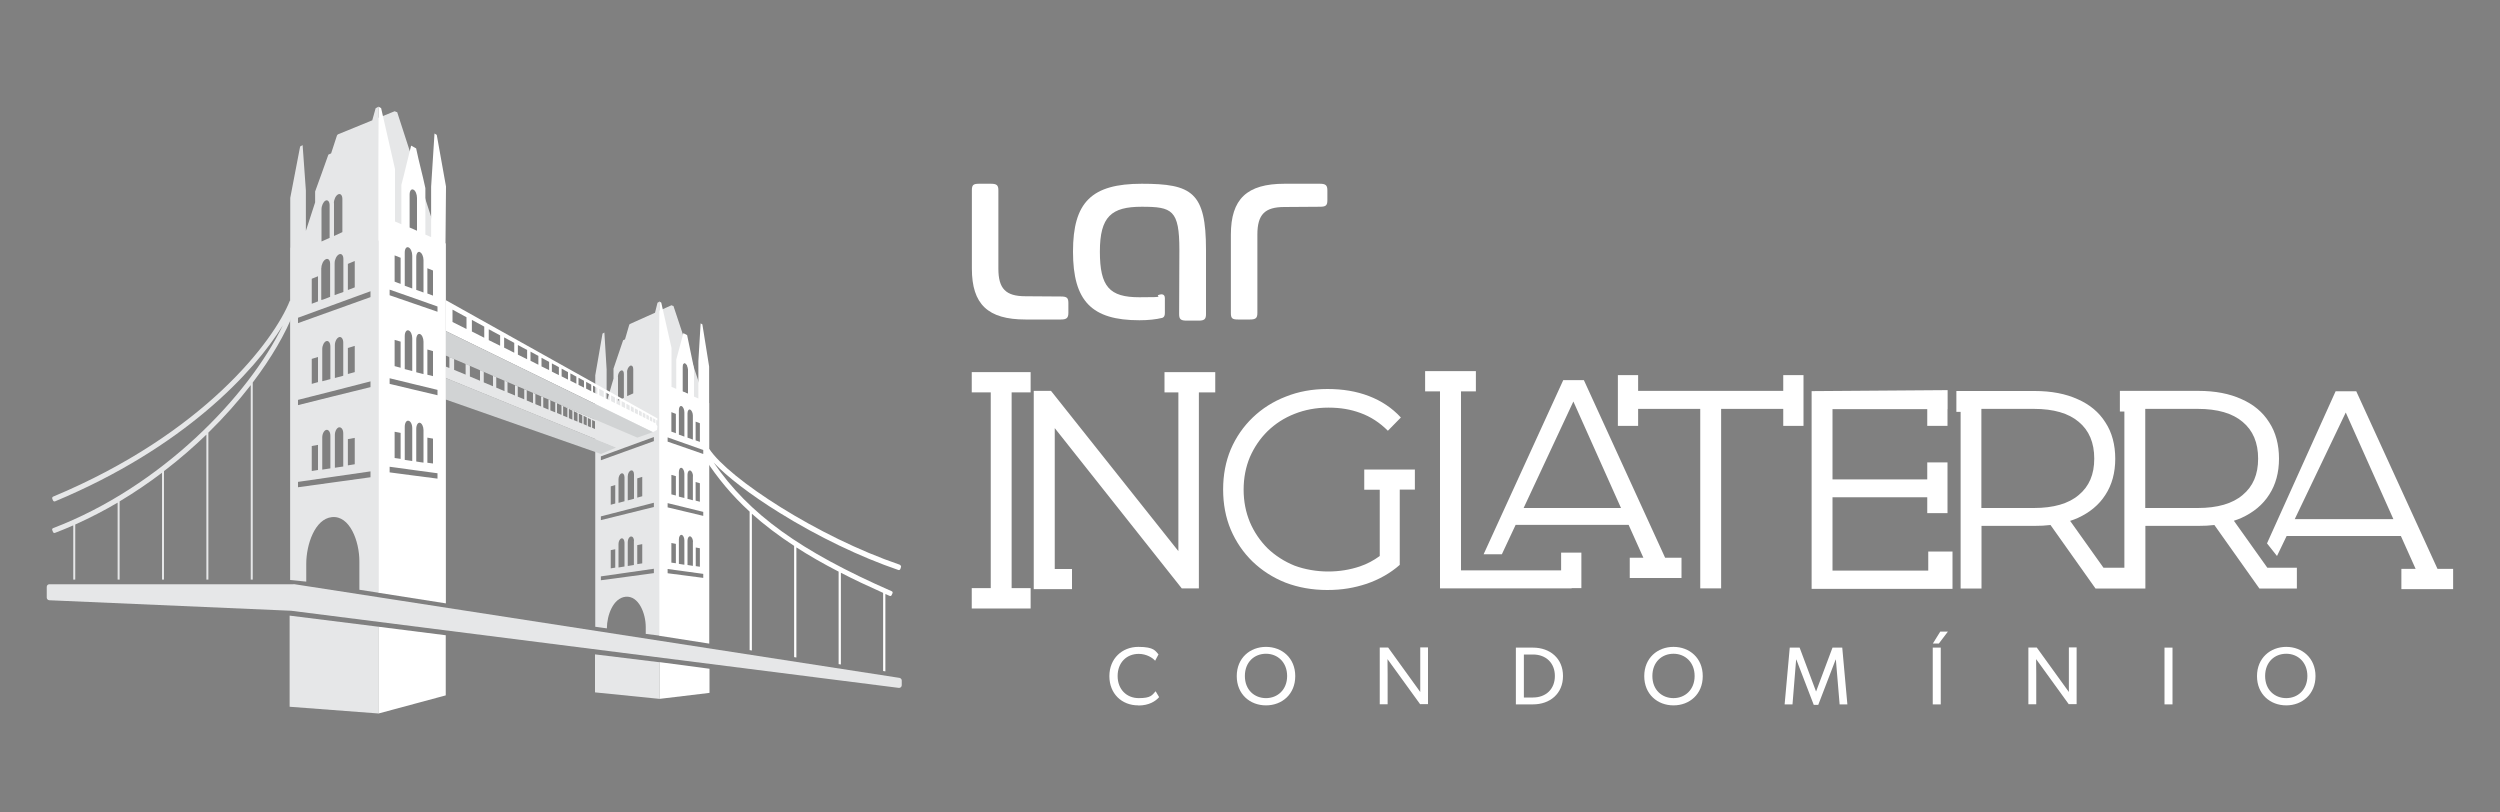 <svg viewBox="0 0 2000 650" version="1.1" xmlns="http://www.w3.org/2000/svg" id="Layer_1">
  
  <rect x="0" y="0" width="2000" height="650" fill="#808080" stroke="none"/>
  
  <defs>
    <style>
      .st0, .st1, .st2 {
        fill-rule: evenodd;
      }

      .st0, .st3 {
        fill: #d1d3d4;
      }

      .st4 {
        stroke: #042e78;
        stroke-miterlimit: 10;
      }

      .st4, .st5, .st1 {
        fill: #fff;
      }

      .st6, .st2 {
        fill: #e6e7e8;
      }
    </style>
  </defs>
  <g>
    <g>
      <g>
        <path d="M538.5,244.8h0l-1.3-.6-9.6,4.3v-7.2s-1.6.9-1.6.9l-2,8h0s-20.1,9-20.1,9l-.5.6-3.4,11.7c-.5.2-1,.5-1.5.7-2.6,7.7-5.2,15.2-7.7,22.7v8l-5.5,18.8v-26.1l-1.8-29.6-1.5.9-5.8,33.4v28.4h0v172.7l9.3,1.3c0-10.4,5-24.3,15-25.3,10.4-1,16.1,13.2,16.1,24.3v5.4l11,1.4.3-163.7h0v-15l8.3-10.5,28.1,5.9.8-1.3-11-32.9-15.4-46.4h0ZM501.6,297.8c0-2.2,1.1-4.4,2.5-5.2h0c1.4-.6,2.5.6,2.5,2.7v19.4c-1.7.8-3.3,1.5-4.9,2.2v-19.2h0ZM494.3,301.5c0-2.1,1-4.4,2.4-5h0c1.3-.7,2.4.5,2.4,2.6v19.2c-1.6.7-3.2,1.5-4.7,2.2v-18.9ZM523.1,458.5c-7.7,1-15.1,2-22.2,3-7,.9-13.7,1.9-20.2,2.7v-3.1c6.5-.9,13.3-1.9,20.2-2.9,7.2-1,14.6-2.1,22.2-3.2v3.4ZM488.6,454.7v-14.6c1.2-.2,2.4-.5,3.6-.7v14.7c-1.2.2-2.5.4-3.6.6ZM494.8,454v-18.9c0-2.1,1.1-4.1,2.4-4.4,1.3-.3,2.4,1.3,2.4,3.4v19.1c-1.6.2-3.2.5-4.8.8ZM507.1,432.6v19.4c-1.7.2-3.3.5-4.9.8v-19.2c0-2.2,1.1-4.2,2.5-4.4h0c1.4-.2,2.5,1.3,2.5,3.5ZM509.8,451.4v-15.3c1.3-.2,2.6-.5,4-.8v15.4c-1.3.2-2.7.4-4,.6ZM523.1,405.6c-7.7,1.9-15.1,3.7-22.2,5.5-7,1.7-13.7,3.4-20.2,5v-3c6.5-1.7,13.3-3.4,20.2-5.2,7.2-1.8,14.6-3.7,22.2-5.7v3.4ZM488.6,403.7v-14.6c1.2-.4,2.4-.8,3.6-1.1v14.8c-1.2.3-2.5.7-3.6,1ZM494.8,402.3v-19c0-2.1,1.1-4.2,2.4-4.6,1.3-.4,2.4,1,2.4,3.1v19.2c-1.6.4-3.2.8-4.8,1.3ZM502.2,400.3v-19.2c0-2.2,1.1-4.3,2.5-4.7h0c1.4-.5,2.5.9,2.5,3.1v19.5c-1.7.5-3.3.9-4.9,1.3ZM509.8,398v-15.3c1.3-.4,2.6-.8,4-1.2v15.5c-1.3.4-2.7.7-4,1.1ZM523.1,352.9c-7.7,2.7-15.1,5.4-22.2,8-7,2.5-13.7,4.9-20.2,7.3v-3.1c6.5-2.4,13.3-4.9,20.2-7.4,7.2-2.6,14.6-5.3,22.2-8.1v3.4h0ZM550.4,315.1c-1.5-.6-2.9-1.3-4.4-1.9v-19.6c0-2.2,1-3.5,2.2-2.9h0c1.2.5,2.2,2.8,2.2,5v19.4h0Z" class="st2"></path>
        <path d="M567.3,322.5v-29.3l-5.4-33.7-1.4-.8-1.8,30.2v29.9c-1.1-.5-2.3-1-3.5-1.5v-22.6h0c-1.8-8.8-3.7-17.6-5.5-26.6-1-.5-2-1.1-3-1.6-1.9,7-3.8,14.1-5.7,21.2v23.4c-1.2-.5-2.5-1.1-3.8-1.6v-31.2l-8.2-36.2-1.5-.9-.2,32.1v71.7h0v163.6l40.1,6.3v-192.6c0,0-.1,0-.2,0h0ZM556.5,337.3c1.1.4,2.2.9,3.4,1.3v14.9c-1.1-.4-2.2-.8-3.4-1.2v-15ZM552.1,327.7h0c1.2.5,2.2,2.6,2.2,4.8v19.2c-1.4-.5-2.9-1-4.3-1.6v-19.4c0-2.2,1-3.5,2.2-3h0ZM546,293.5c0-2.2,1-3.5,2.2-2.9h0c1.2.5,2.2,2.8,2.2,5v19.4c-1.5-.6-2.9-1.3-4.4-1.9v-19.6h0ZM543.1,328c0-2.2,1-3.6,2.2-3.1,1.2.5,2.2,2.7,2.2,4.9v19.5c-1.5-.5-3-1.1-4.4-1.6v-19.7h0ZM537.1,329.7c1.2.5,2.4.9,3.6,1.4v15.5c-1.2-.4-2.4-.9-3.6-1.3v-15.6h0ZM562.6,462.3c-4.5-.6-9.1-1.2-13.8-1.8-4.8-.6-9.6-1.3-14.7-1.9v-3.4c5,.7,9.8,1.4,14.7,2,4.7.7,9.3,1.3,13.8,1.9v3.2ZM537.1,450v-15.6c1.2.2,2.4.4,3.6.7v15.5c-1.2-.2-2.4-.4-3.6-.5ZM543.1,451.2v-19.7c0-2.2,1-3.8,2.2-3.6h0c1.2.2,2.2,2.2,2.2,4.4v19.5c-1.5-.2-3-.4-4.4-.7ZM554.3,433.5v19.2c-1.4-.2-2.9-.4-4.3-.7v-19.4c0-2.2,1-3.8,2.2-3.5h0c1.2.3,2.2,2.3,2.2,4.4ZM556.6,452.9v-14.9c1.1.2,2.2.4,3.3.6v14.8c-1.1-.1-2.2-.3-3.3-.5ZM562.6,412.7c-4.5-1.1-9.1-2.2-13.8-3.3-4.8-1.1-9.6-2.3-14.7-3.5v-3.4c5,1.2,9.8,2.4,14.7,3.6,4.7,1.1,9.3,2.3,13.8,3.4v3.2ZM537.1,395.5v-15.6c1.2.4,2.4.7,3.6,1v15.5c-1.2-.3-2.4-.6-3.6-.9ZM543.1,397.3v-19.7c0-2.2,1-3.7,2.2-3.3,1.2.4,2.2,2.5,2.2,4.6v19.5c-1.5-.4-3-.8-4.4-1.1ZM554.3,381v19.2c-1.4-.4-2.9-.8-4.3-1.1v-19.4c0-2.2,1-3.6,2.2-3.3h0c1.2.4,2.2,2.4,2.2,4.6ZM556.5,400.6v-15c1.1.3,2.2.7,3.4,1v14.8c-1.1-.3-2.2-.6-3.4-.9ZM562.6,363.2c-4.5-1.6-9.1-3.2-13.8-4.8-4.8-1.7-9.6-3.3-14.7-5.1v-3.4c5,1.7,9.8,3.5,14.7,5.2,4.7,1.7,9.3,3.3,13.8,4.9v3.2h0Z" class="st1"></path>
      </g>
      <g>
        <path d="M476,523.5l51.6,6.3v29.3l-51.6-5.2v-30.4Z" class="st6"></path>
        <path d="M527.6,529.7l40,5.3v19.3l-40,4.8v-29.3Z" class="st5"></path>
      </g>
    </g>
    <path d="M235.7,249.1l-2.7-1c1-2.2,1.9-4.2,2.7-6.1l-3.8-1.5c-12.7,32.2-68.6,106.3-189.4,156.8-.6.3-.9,1-.7,1.6l.6,1.5c.3.6,1,.9,1.6.7,103-43,159.4-103.4,182.3-140.9-27.6,57-97.6,129.4-183.8,162.3-.6.2-1,.9-.7,1.6l.6,1.5c.2.6,1,1,1.6.7,5-1.9,9.8-3.9,14.6-6v43.4h1.6v-44.1c12-5.4,23.4-11.3,33.9-17.5v61.6h1.6v-62.6c12.4-7.4,23.7-15.2,33.9-22.9v85.5h1.6v-86.8c13.3-10.2,24.6-20.2,33.9-29.2v116h1.6v-117.6c12.5-12.2,23.9-25.1,33.9-38v155.6h1.6v-157.7c14.7-19.4,26.2-38.9,33.1-56.8Z" class="st6"></path>
    <g>
      <path d="M356.5,302.5v17.1s124.3,43.6,124.3,43.6l12.1-5.2-136.4-55.6Z" class="st3"></path>
      <path d="M444.2,329.9l-3.9-1.6v-8l-1.5-.7v8.1l-4.2-1.8v-8.1l-1.7-.7v8.1l-4.6-1.9v-8.2l-1.9-.8v8.2l-5-2.1v-8.2l-2-.9v8.2l-5.2-2.2v-8.3l-2.2-.9v8.3l-6-2.5v-8.4l-2.4-1v8.4l-6.6-2.8v-8.5l-2.6-1.1v8.5l-7.4-3.1v-8.6l-3-1.3v8.6l-8.1-3.4v-8.7l-3.4-1.5v8.7l-9.2-3.8v-8.8s-3.8-1.6-3.8-1.6v8.9s-3-1.2-3-1.2v9.2l136.4,55.6,4.1-1.7v-2.8c-.1,0-.7-.7-.7-.7v-1h0v-5.1s.7.3.7.3v-1.7l-12.2-6.1-40.6-17.4v8h0ZM494.2,345.8l1.5.7v4h0v1.7l-.9-1.1-.6-.2v-5ZM492.1,344.8l1.6.7v5.1s-1.6-.7-1.6-.7v-5.2h0ZM489.9,343.7l1.6.8v5.2l-1.6-.7v-5.3ZM487.5,342.6l1.7.8v5.3l-1.7-.7v-5.4h0ZM485,341.4l1.8.9v5.5l-1.8-.8v-5.6ZM482.4,340.1l1.9.9v5.6l-1.9-.8v-5.7h0ZM479.7,338.8l1.9.9v5.8l-1.9-.8v-5.9ZM476.8,337.4l2.1,1v5.9l-2.1-.9v-6.1h0ZM473.7,336l2.3,1.1v6.1l-2.3-1v-6.3ZM470.3,334.4l2.4,1.2v6.3l-2.4-1v-6.5ZM466.9,332.7l2.5,1.2v6.5l-2.5-1.1v-6.7h0ZM463.1,330.9l2.7,1.3v6.7l-2.7-1.1v-6.9ZM459.1,329l2.9,1.4v6.9s-2.9-1.2-2.9-1.2v-7.1ZM455.1,327.1l2.8,1.4v7.2l-2.8-1.2v-7.4h0ZM450.5,324.9l3.4,1.6v7.4l-3.4-1.4v-7.6ZM449.2,324.2v7.7l-3.6-1.5v-7.9l3.6,1.7Z" class="st6"></path>
      <path d="M525,339.4v-3.5s.9.5.9.5v-1.7l-49.6-27.7-119.7-66.9v14.8s0,9.9,0,9.9l165.8,80.9,3.2-1.8.3-2.8-.9-1.7h0ZM373.2,263.2l-11.2-5.6v-9.9s11.2,6.1,11.2,6.1v9.4h0ZM387.4,270.2l-9.9-5v-9.3l9.9,5.4v8.8ZM400.1,276.6l-9.1-4.5v-8.7l9.1,4.9v8.3h0ZM411.4,282.2l-8.1-4.1v-8.2l8.1,4.4v7.8ZM421.7,287.4l-7.4-3.7v-7.7l7.4,4v7.4ZM430.7,291.8l-6.3-3.2v-7.3l6.3,3.4v7ZM439.3,296.1l-6.1-3v-6.9l6.1,3.3v6.6ZM447.1,300.1l-5.6-2.8v-6.6l5.6,3v6.3h0ZM454.4,303.7l-5.1-2.6v-6.2l5.1,2.8v6ZM461.1,307l-4.8-2.4v-5.9l4.8,2.6v5.7h0ZM467.2,310.1l-4.4-2.2v-5.7l4.4,2.4v5.5ZM473,313l-4.1-2.1v-5.4l4.1,2.2v5.2ZM477.9,315.4l-3.5-1.7v-5.2l3.5,1.9v5h0ZM483,317.9l-3.6-1.8v-5l3.6,1.9v4.8ZM487.6,320.3l-3.3-1.7v-4.7s3.3,1.8,3.3,1.8v4.6h0ZM492,322.5l-3.1-1.6v-4.6l3.1,1.7v4.4h0ZM496.2,324.5l-3-1.5v-4.4l3,1.6v4.2ZM500.1,326.5l-2.8-1.4v-4.2l2.8,1.5v4.1h0ZM503.7,328.3l-2.6-1.3v-4l2.6,1.4v3.9ZM507,330l-2.3-1.2v-3.9l2.3,1.3v3.8h0ZM510.3,331.6l-2.4-1.2v-3.7l2.4,1.3v3.6ZM513.4,333.1l-2.2-1.1v-3.6l2.2,1.2v3.5h0ZM516.3,334.6l-2.1-1.1v-3.5l2.1,1.1v3.4ZM519.1,336l-2-1v-3.4l2,1.1v3.3h0ZM519.9,336.4v-3.2l1.9,1v3.2s-1.9-1-1.9-1ZM524.3,338.6l-1.8-.9v-3.1l1.8,1v3.1h0Z" class="st5"></path>
      <path d="M356.5,264.7v10.6s0,4.7,0,4.7v4.4s3,1.3,3,1.3l3.8,1.6,9.2,3.9,3.4,1.5,8.1,3.5,3,1.3,7.4,3.2,2.6,1.1,6.6,2.8,2.4,1,6,2.6,2.2.9,5.2,2.2,2,.9,5,2.1,1.9.8,4.6,2,1.7.7,4.2,1.8,1.5.7,3.9,1.7,40.6,17.4,25.1,10.7,12.4-4.4-165.8-80.9Z" class="st0"></path>
    </g>
    <path d="M234.9,467.4H39.5c-1.2,0-2.1.9-2.1,2.1v8.6c0,1.1.9,2,2,2.1l193.5,8.4,486.1,61.7c1.2.2,2.4-.8,2.4-2.1v-3.8c0-1-.8-1.9-1.8-2.1l-484.5-75c-.1,0-.2,0-.3,0Z" class="st6"></path>
    <path d="M581.8,517.3" class="st4"></path>
    <path d="M719.9,451.8c-65.5-22.3-136.8-68.8-152.5-92.7l-3.4,2.3c.8,1.2,1.7,2.5,2.8,3.8l-2.8,1.8c10.1,15.6,21.6,29.4,35.7,42.3v110.8l1.8.3v-109.4c9.9,8.9,21.1,17.4,33.8,25.7v89l1.8.3v-88.1c10.2,6.6,21.4,13,33.8,19.4v74l1.8.3v-73.4c10.4,5.4,21.7,10.7,33.8,16.1v62.5l1.8.3v-61.9c1.1.5,2.3,1,3.4,1.5.6.3,1.4,0,1.6-.6l.7-1.5c.3-.6,0-1.4-.6-1.6-73.4-32.2-114.1-61.5-142.5-103,10.8,11.5,29.6,25.9,52.7,40.2,30.9,19.2,64.7,35.4,95.1,45.8.6.2,1.3-.1,1.6-.8l.5-1.6c.2-.6-.1-1.3-.8-1.6Z" class="st5"></path>
    <g>
      <g>
        <path d="M231.7,492.5l71.2,8.9v69.4l-71.2-5.4v-72.9Z" class="st6"></path>
        <path d="M302.8,501.4l53.8,6.8v48.1l-53.8,14.5v-69.4Z" class="st5"></path>
      </g>
      <g>
        <path d="M317.5,89.7h0l-1.8-.7-12.8,5.2v-8.9l-2.4,1.3-2.7,9.7h-.1c0,0-27.4,11.2-27.4,11.2l-.7.8-4.7,14.4c-.7.3-1.5.6-2.2,1-3.5,10-7.1,19.8-10.6,29.5v8.7l-7.4,22.8v-32.3l-2.6-36.3-2,1.1-7.9,41.1v39.9h-.1v265.8l12.9,1.3v-14.3c0-15.1,6.8-35.9,20.5-37.3,14.3-1.5,22,19.2,22,35.3v22.8l15.5,2.4V192.5l17.7.7,7.4-48.1,9.4,8.7.7,38.2,12-2.2-32.5-100.2h0ZM278.3,211.1c1.8-.8,3.6-1.5,5.5-2.3v21.1c-1.8.7-3.7,1.4-5.5,2.1v-20.9ZM267.7,236.2v-25.7c0-2.9,1.6-6.1,3.5-7h0c1.9-1,3.5.7,3.5,3.6v26.5l-3.7,1.3c-1.1.4-2.2.8-3.3,1.2h0s0,0,0,0h0ZM267.1,162.5c0-2.9,1.5-6.1,3.4-7h0c1.8-1,3.4.7,3.4,3.6v26.6c-2.3,1-4.5,2-6.7,3.1v-26.3ZM257.2,167.4c0-2.9,1.5-6,3.2-6.9h0c1.8-.9,3.3.8,3.3,3.7v26.1c-2.2,1-4.4,2-6.5,2.9v-25.9ZM257.1,214.4c0-2.9,1.6-6.1,3.5-7h0c1.9-1,3.5.7,3.5,3.6v26.5c-2.1.8-4.2,1.6-6.3,2.4v-.2l-.8.3v-25.7h0ZM249.4,223c1.7-.7,3.3-1.4,5-2v20.1c-1.7.6-3.4,1.3-5,1.9v-20ZM296.4,381.8c-10.5,1.4-20.6,2.8-30.4,4.2-9.5,1.3-18.7,2.6-27.6,3.8v-4.3c8.9-1.3,18.1-2.6,27.6-4,9.8-1.4,19.9-2.9,30.4-4.4v4.6ZM249.4,376.7v-19.9c1.7-.3,3.3-.6,5-.9v20.1c-1.7.2-3.4.5-5,.8ZM257.8,375.7v-25.8c0-2.9,1.5-5.6,3.2-6h0c1.8-.4,3.3,1.7,3.3,4.7v26.1c-2.2.3-4.3.7-6.5,1ZM271.2,341.9c1.8-.4,3.4,1.7,3.4,4.7v26.6c-2.3.3-4.5.7-6.7,1v-26.3c0-2.9,1.5-5.7,3.4-6.1h0ZM278.3,372.2v-20.9c1.8-.3,3.6-.7,5.5-1v21.1c-1.8.3-3.6.6-5.5.9ZM296.4,309.7c-10.5,2.6-20.6,5.1-30.4,7.5-9.5,2.4-18.7,4.6-27.6,6.9v-4.2c8.9-2.3,18.1-4.6,27.6-7,9.8-2.5,19.9-5.1,30.4-7.8v4.6h0ZM249.4,307.1v-20c1.7-.5,3.3-1,5-1.5v20.1c-1.7.5-3.4.9-5,1.4ZM257.8,305.1v-25.9c0-2.9,1.5-5.7,3.2-6.3h0c1.8-.6,3.3,1.3,3.3,4.3v26.1c-2.2.6-4.3,1.2-6.5,1.7ZM271.2,269.7c1.8-.6,3.4,1.3,3.4,4.3v26.6c-2.3.6-4.5,1.2-6.7,1.8v-26.3c0-2.9,1.5-5.8,3.4-6.4h0ZM278.3,299.3v-20.9c1.8-.6,3.6-1.1,5.5-1.7v21c-1.8.5-3.7,1-5.5,1.5ZM296.4,237.7c-10.5,3.7-20.6,7.4-30.4,10.9-9.5,3.4-18.7,6.7-27.6,9.9v-4.3c8.9-3.3,18.1-6.7,27.6-10.1,9.8-3.6,19.9-7.3,30.4-11.1v4.6Z" class="st2"></path>
        <path d="M356.4,194.6l.4-45.4-7.4-41.3-1.8-1.1-2.7,42.6v40.3c-1.5-.7-3.1-1.3-4.6-2v-37.2c-2.5-11.8-4.9-19.8-7.4-31.8-1.3-.7-2.7-1.5-4-2.2-2.5,9.5-5.2,21.8-7.8,31.4v31.5c-1.7-.7-3.4-1.5-5.1-2.2v-42l-11.1-48.7-2-1.1-.2,43.3v96.6h0v248.9l54,8.5V194.7c-.1,0-.2,0-.2,0h0ZM341.9,214.6c1.5.6,3,1.2,4.5,1.8v20.1c-1.5-.5-3-1.1-4.5-1.7v-20.2ZM335.9,201.7h0c1.6.6,2.9,3.6,2.9,6.4v25.9c-1.9-.7-3.9-1.4-5.8-2.1v-26.2c0-2.9,1.3-4.8,2.9-4.1h0ZM327.7,155.6c0-2.9,1.3-4.7,3-3.9h0c1.7.7,2.9,3.8,2.9,6.7v26.2c-2-.8-3.9-1.7-5.9-2.6v-26.4h0ZM323.8,202c0-3,1.3-4.8,3-4.1,1.7.7,3,3.6,3,6.6v26.3c-2-.7-4-1.5-6-2.2v-26.6h0ZM315.7,204.3c1.7.6,3.2,1.3,4.8,1.9v20.9c-1.6-.6-3.2-1.1-4.8-1.8v-21h0ZM350,382.9c-6-.8-12.3-1.6-18.6-2.4-6.4-.8-13-1.7-19.7-2.6v-4.5c6.7.9,13.2,1.8,19.7,2.7,6.3.9,12.5,1.7,18.6,2.5v4.3ZM315.7,366.4v-21c1.7.3,3.2.6,4.8.9v20.8c-1.6-.2-3.2-.5-4.8-.7ZM323.8,367.9v-26.5c0-3,1.3-5.2,3-4.8h0c1.7.3,3,2.9,3,5.9v26.3c-2-.3-4-.6-6-.9ZM338.8,344.2v25.9c-1.9-.2-3.9-.6-5.8-.9v-26.2c0-2.9,1.3-5.1,2.9-4.8h0c1.6.4,2.9,3.1,2.9,5.9ZM341.9,370.2v-20.1c1.5.3,3,.5,4.5.8v19.9c-1.5-.2-3-.4-4.5-.6ZM350,316.2c-6-1.5-12.3-2.9-18.6-4.4-6.4-1.5-13-3.1-19.7-4.7v-4.5c6.7,1.7,13.2,3.2,19.7,4.8,6.3,1.5,12.5,3.1,18.6,4.5v4.3ZM315.7,292.9v-21c1.7.5,3.2,1,4.8,1.4v20.9c-1.6-.4-3.2-.8-4.8-1.3ZM323.8,295.4v-26.6c0-3,1.3-5,3-4.5,1.7.5,3,3.3,3,6.2v26.3c-2-.5-4-1-6-1.5ZM338.8,273.4v25.9c-1.9-.5-3.9-1-5.8-1.5v-26.2c0-2.9,1.3-4.9,2.9-4.4h0c1.6.5,2.9,3.2,2.9,6.2ZM341.9,299.8v-20.2c1.5.4,3,.9,4.5,1.3v20c-1.5-.4-3-.8-4.5-1.1ZM350,249.4c-6-2.1-12.3-4.3-18.6-6.4-6.4-2.2-13-4.5-19.7-6.8v-4.5c6.7,2.4,13.2,4.7,19.7,6.9,6.3,2.2,12.5,4.4,18.6,6.6v4.3h0Z" class="st1"></path>
      </g>
    </g>
  </g>
  <g>
    <g>
      <g>
        <path d="M783.2,147c-4.6,0-5.7,1-5.7,5.2v62.7c0,28.5,12.8,40.7,42.9,40.7h28.4c4.5,0,5.9-1.3,5.9-5.3v-7.9c0-4.1-1.2-5.2-5.9-5.2,0,0-22.5-.2-28.4-.2-15.8,0-21.7-6-21.7-22.1v-62.7c0-4-1.3-5.2-5.9-5.2h-9.7Z" class="st5"></path>
        <path d="M958.9,256.5h-9.5c-4.8,0-6.1-1.1-6.1-5.2,0,0,.2-48.7.2-51.4,0-32-5.8-34.5-30.1-34.5s-33.5,7.8-33.5,35.9,7.7,36.5,31.6,36.5,11.5-.6,15.8-2c1.8-.6,4.6-.8,4.6,2.8v11.6c0,1.9-.3,3.4-2.1,4.1-5,1.2-11,1.9-18.3,1.9-38.2,0-53.1-15.4-53.1-54.9s14.8-54.3,55-54.3,51.4,6.8,51.4,52.9v51.4c0,4-1.3,5.2-5.9,5.2Z" class="st5"></path>
        <path d="M990.4,255.6c-4.7,0-5.7-1-5.7-5.2v-62.7c0-28.5,12.8-40.7,42.9-40.7h28.4c4.6,0,5.9,1.3,5.9,5.3v7.9c0,4.1-1.2,5.2-5.9,5.2,0,0-22.5.2-28.4.2-15.8,0-21.7,6-21.7,22.1v62.7c0,4-1.3,5.2-5.9,5.2h-9.7Z" class="st5"></path>
      </g>
      <g>
        <polygon points="824.5 313.9 824.5 297.7 777.4 297.7 777.4 313.9 792.6 313.9 792.6 470.5 777.4 470.5 777.4 486.8 824.5 486.8 824.5 470.5 809.3 470.5 809.3 313.9 824.5 313.9" class="st5"></polygon>
        <polygon points="972.2 297.7 931.6 297.7 931.6 313.9 942.7 313.9 942.7 440.9 840.8 312.7 827 312.7 827 455.2 827 455.2 827 471.3 857.6 471.3 857.6 455.2 843.8 455.2 843.8 342.5 945.4 470.7 959.1 470.7 959.1 313.9 972.2 313.9 972.2 297.7" class="st5"></polygon>
        <path d="M1132,375.6h-40.6v16.2h12.4v53c-4.9,3.6-10.2,6.4-15.8,8.3-8,2.7-16.5,4.1-25.5,4.1s-18.6-1.6-26.9-4.7c-8.1-3.3-15.3-7.9-21.5-13.8-6-6-10.8-13-14.2-21-3.3-8-5-16.6-5-26s1.7-18.1,5-26c3.5-8,8.2-14.9,14.2-20.8,6.2-6,13.3-10.6,21.5-13.8,8.3-3.3,17.3-5,27.1-5s17.8,1.4,25.7,4.3c8,2.9,15.3,7.6,21.9,14.2l10.4-10.6c-7.1-7.7-15.7-13.4-25.7-17.2-9.9-3.8-20.9-5.6-33-5.6s-23.2,2-33.4,6.1c-10.1,3.9-18.9,9.5-26.4,16.7-7.5,7.2-13.4,15.7-17.6,25.5-4.1,9.8-6.1,20.5-6.1,32.1s2,22.3,6.1,32.1c4.2,9.8,10,18.3,17.4,25.5,7.5,7.2,16.3,12.9,26.4,16.9,10.2,3.9,21.4,5.9,33.4,5.9s21.5-1.7,31.6-5c10.1-3.5,18.9-8.5,26.4-15.1v-60.2h12.1v-16.2Z" class="st5"></path>
        <path d="M1950,455.1l-65-142.1h-16.5l-54.9,121.7,8,10.1,7.7-16h91.4l11.8,26.3h-11.4v16.2h41.4v-16.2h-12.5ZM1835.8,415.3l40.8-85.3,38.1,85.3h-78.9Z" class="st5"></path>
        <path d="M1332.1,446.2l-65-142.1h-16.5l-63.7,139.3h14.6l11-23.5h90.4l11.8,26.3h-10.9v16.2h41.4v-16.2h-13ZM1218.9,406.4l39.8-85.2,38.1,85.2h-78Z" class="st5"></path>
        <polygon points="1426.6 300.1 1426.6 312.7 1310.5 312.7 1310.5 300.1 1294.3 300.1 1294.3 340.7 1310.5 340.7 1310.5 327.1 1360.2 327.1 1360.2 470.7 1376.9 470.7 1376.9 327.1 1426.6 327.1 1426.6 340.7 1442.8 340.7 1442.8 300.1 1426.6 300.1" class="st5"></polygon>
        <polygon points="1265.1 442.1 1248.9 442.1 1248.9 456.3 1168.8 456.3 1168.8 313.1 1180.7 313.1 1180.7 296.9 1140.1 296.9 1140.1 313.1 1152 313.1 1152 470.7 1257.3 470.7 1257.3 470.5 1265.1 470.5 1265.1 442.1" class="st5"></polygon>
        <polygon points="1542.6 441.2 1542.6 456.5 1466 456.5 1466 397.8 1541.8 397.8 1541.8 410.5 1558 410.5 1558 369.9 1541.8 369.9 1541.8 383.5 1466 383.5 1466 327.3 1541.8 327.3 1541.8 340.7 1558 340.7 1558 327.3 1558.1 327.3 1558.1 312.1 1449.3 312.9 1449.3 471.1 1542.6 471.1 1542.6 471.1 1562 471.1 1562 471.1 1562 456.5 1562 441.2 1542.6 441.2" class="st5"></polygon>
        <path d="M1813.8,454.1l-26.7-37.5c2.1-.7,4.1-1.4,6.1-2.3,9.6-4.4,17-10.5,22.1-18.5,5.3-8.1,7.9-17.8,7.9-28.9s-2.6-21.1-7.9-29.1c-5.1-8.1-12.5-14.3-22.1-18.5-9.6-4.4-21.1-6.6-34.5-6.6h-62.8v16.5h3.6v125h-16.7l-26.7-37.5c2.1-.7,4.1-1.4,6.1-2.3,9.6-4.4,17-10.5,22.1-18.5,5.3-8.1,7.9-17.8,7.9-28.9s-2.6-21.1-7.9-29.1c-5.1-8.1-12.5-14.3-22.1-18.5-9.6-4.4-21.1-6.6-34.5-6.6h-42.8s-19.8,0-19.8,0v16.7h3.4v141.3h16.7v-50.1h42.5c4.5,0,8.7-.2,12.7-.7l36,50.8h4.5s24.7,0,24.7,0h0s10.7,0,10.7,0v-50.1h42.5c4.5,0,8.7-.2,12.7-.7l36,50.8h4.8s25.2,0,25.2,0v-16.6h-23.6ZM1627.1,406.4h-42v-79.3h42c15.8,0,27.8,3.5,35.9,10.4,8.3,6.9,12.4,16.7,12.4,29.4s-4.1,22.2-12.4,29.1c-8.1,6.9-20.1,10.4-35.9,10.4ZM1758.2,406.4h-42v-79.3h42c15.8,0,27.8,3.5,35.9,10.4,8.3,6.9,12.4,16.7,12.4,29.4s-4.1,22.2-12.4,29.1c-8.1,6.9-20.1,10.4-35.9,10.4Z" class="st5"></path>
      </g>
    </g>
    <g>
      <path d="M910.6,564.3c-13.2,0-23.1-9.3-23.1-23.4s10.2-23.4,23.2-23.4,13.6,3.5,16.1,6l-2.7,5.1c-1.8-2.2-6.8-5.5-13.1-5.5-9.8,0-16.9,7-16.9,17.7s7.2,17.7,16.9,17.7,10.6-2.3,13.5-5.5l2.8,4.7c-2.8,3.2-8,6.7-16.6,6.7Z" class="st5"></path>
      <path d="M1012.8,564.3c-12.8,0-23.4-8.9-23.4-23.4s10.6-23.4,23.4-23.4,23.4,8.9,23.4,23.4-10.6,23.4-23.4,23.4ZM1012.8,523c-9.3,0-16.9,6.6-16.9,17.8s7.7,17.7,16.9,17.7,16.9-6.7,16.9-17.7-7.6-17.8-16.9-17.8Z" class="st5"></path>
      <path d="M1136.2,563.5l-26.2-36.2s.1,6.1.1,12v24.1h-6.3v-45.4h6.7l25.7,35.6s0-5.6,0-11.6v-24.1h6.2v45.4h-6.2Z" class="st5"></path>
      <path d="M1226.4,563.5h-13.7v-45.4h13.7c13.6,0,24,8.6,24,22.7s-10.4,22.7-24,22.7ZM1226.4,523.6h-7.3v34.4h7.3c10.3,0,17.5-6.7,17.5-17.2s-7.2-17.2-17.5-17.2Z" class="st5"></path>
      <path d="M1338.8,564.3c-12.8,0-23.4-8.9-23.4-23.4s10.6-23.4,23.4-23.4,23.4,8.9,23.4,23.4-10.6,23.4-23.4,23.4ZM1338.8,523c-9.3,0-16.9,6.6-16.9,17.8s7.7,17.7,16.9,17.7,16.9-6.7,16.9-17.7-7.6-17.8-16.9-17.8Z" class="st5"></path>
      <path d="M1471.7,563.5l-3-35.8h-.2l-13.9,36.2h-3.6l-13.9-36.2h-.2l-2.9,35.8h-6.3l4.1-45.4h7.9l13.1,35h.1l13.1-35h7.8l4.1,45.4h-6.3Z" class="st5"></path>
      <path d="M1546.2,563.5v-45.4h6.4v45.4h-6.4ZM1551,514.8h-4.7l5.9-9.5h6.1l-7.2,9.5Z" class="st5"></path>
      <path d="M1655.1,563.5l-26.2-36.2s.1,6.1.1,12v24.1h-6.3v-45.4h6.7l25.7,35.6s0-5.6,0-11.6v-24.1h6.2v45.4h-6.2Z" class="st5"></path>
      <path d="M1731.6,563.5v-45.4h6.4v45.4h-6.4Z" class="st5"></path>
      <path d="M1829,564.3c-12.8,0-23.4-8.9-23.4-23.4s10.7-23.4,23.4-23.4,23.4,8.9,23.4,23.4-10.7,23.4-23.4,23.4ZM1829,523c-9.3,0-16.9,6.6-16.9,17.8s7.7,17.7,16.9,17.7,16.9-6.7,16.9-17.7-7.6-17.8-16.9-17.8Z" class="st5"></path>
    </g>
  </g>
</svg>
